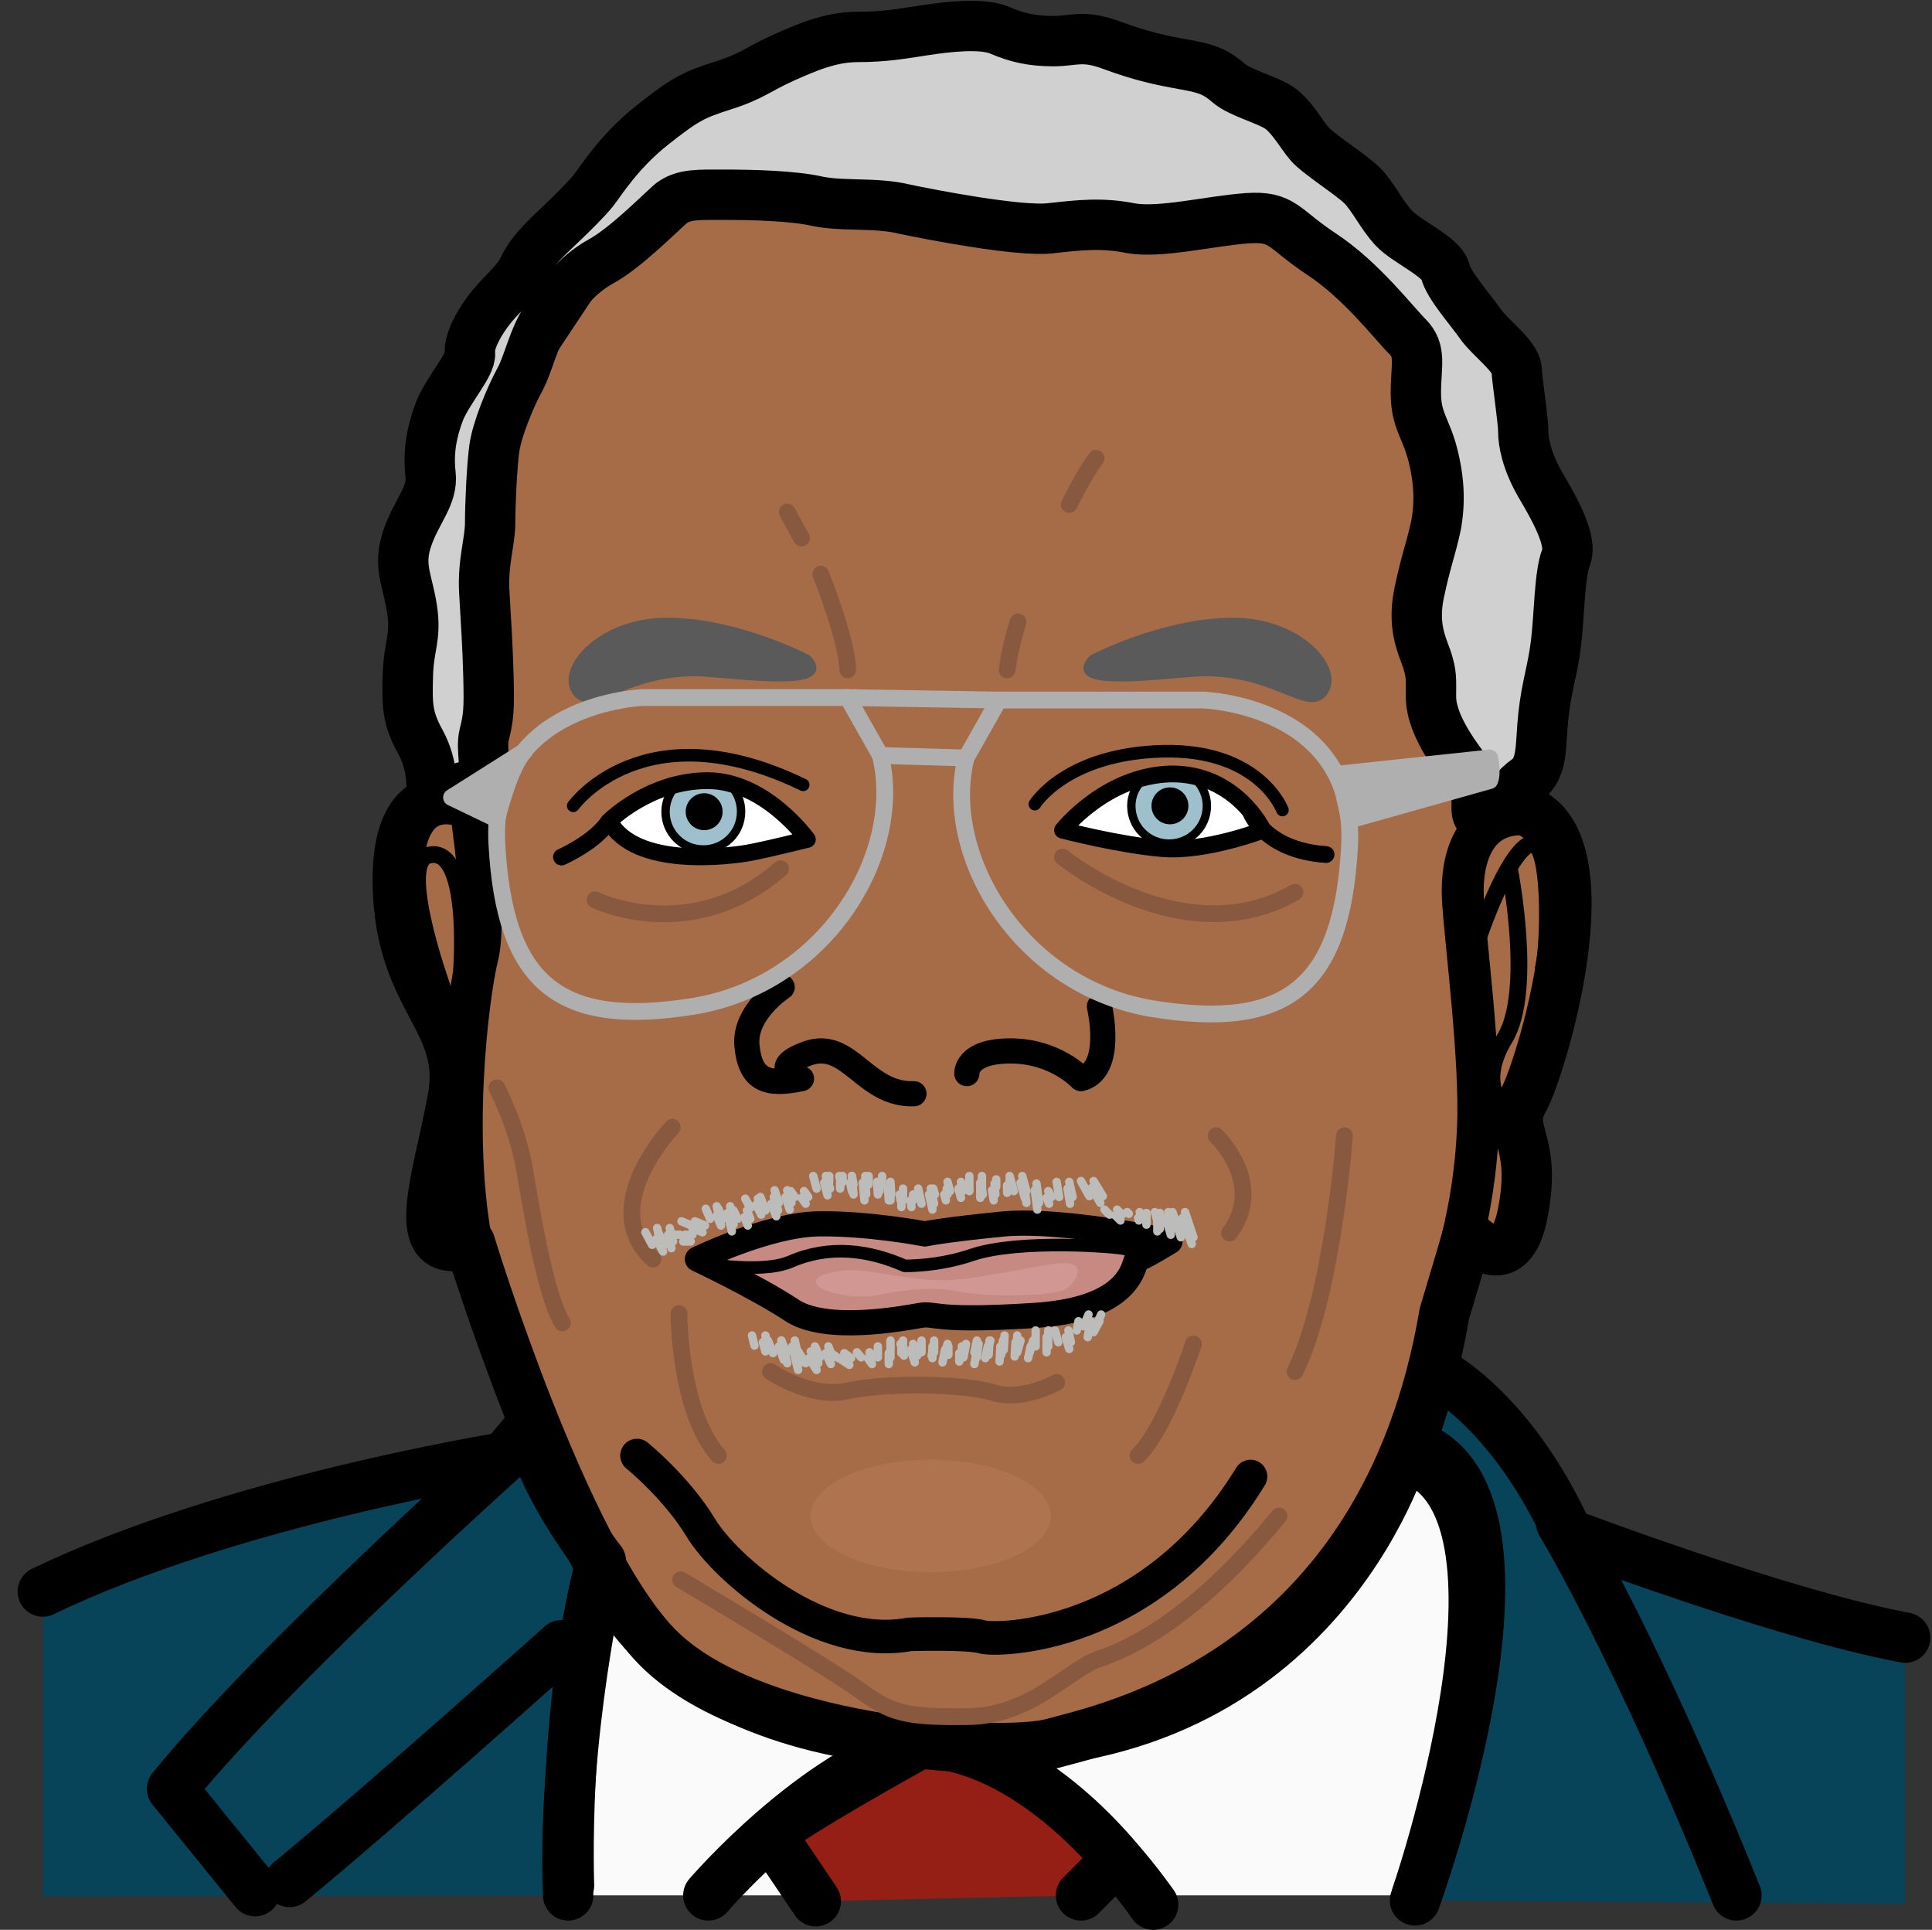﻿<?xml version="1.0" encoding="utf-8"?>
<!-- Generator: Adobe Illustrator 25.4.1, SVG Export Plug-In . SVG Version: 6.00 Build 0)  -->
<svg version="1.1" baseProfile="tiny" id="Layer_1" xmlns="http://www.w3.org/2000/svg" xmlns:xlink="http://www.w3.org/1999/xlink" x="0px" y="0px" viewBox="0 0 230.2 229.9" overflow="visible" xml:space="preserve">
<rect x="0" y="0" width="230.2" height="229.9" fill="#333333" stroke="none"/>
<polygon fill="none" points="228.1,225.9 230.2,225.9 230.2,228.2 228.1,228.2 " />
<polygon fill="none" points="0,0 2.1,0 2.1,2.7 0,2.7 " />
<path fill="#074459" d="M67.7,225.8c0,0-0.7-21.8,3.9-39.7c0,0-6.4-9.2-7.4-16.1l-4.1,3.7c0,0-32.6,5.2-55,16v36.2" />
<path fill="none" stroke="#000000" stroke-width="6" stroke-linecap="round" stroke-linejoin="round" stroke-miterlimit="10" d="  M62.1,171.8c0,0-28.6,25.4-41.6,41.3l9.9,12.2" />
<path fill="none" stroke="#000000" stroke-width="6" stroke-linecap="round" stroke-linejoin="round" stroke-miterlimit="10" d="  M66.9,196c0,0-21.9,19.6-32.4,28.2" />
<path fill="#074459" d="M168.6,226.4c0,0,16.4-48-1-53.6l3.3-10.4c0,0,9,4.4,15.9,19.7c0,0,25.3,9.7,40.2,12.6v32.1" />
<path fill="none" stroke="#000000" stroke-width="6" stroke-linecap="round" stroke-linejoin="round" stroke-miterlimit="10" d="  M186,181.4c0,0,8.9,14.6,20.9,44.4" />
<path fill="#FAFAFA" stroke="#000000" stroke-width="6" stroke-linecap="round" stroke-linejoin="round" stroke-miterlimit="10" d="  M168.8,225.8c0,0,17.7-48.7-1.1-53.9c0,0-9.5,35.3-49.7,35.9c-40.2,0.5-46.3-21.4-46.3-21.4s-4.8,20.6-4,39.4" />
<path fill="none" stroke="#000000" stroke-width="6" stroke-linecap="round" stroke-linejoin="round" stroke-miterlimit="10" d="  M84.4,225.8c0,0,12.6-14.7,25.4-18.2c0,0,13.5-0.4,27.6,19.3" />
<path fill="#961F15" stroke="#000000" stroke-width="6" stroke-linecap="round" stroke-linejoin="round" stroke-miterlimit="10" d="  M128.8,225.8l4.3-4.3c0,0-10.7-13.6-23.3-13.9c0,0-15.4,8.5-18,10.9l5.4,8" />
<path fill="#A66C48" stroke="#000000" stroke-width="6" stroke-linecap="round" stroke-linejoin="round" stroke-miterlimit="10" d="  M56,95.8c0,0-8.9-4.2-8.6,9.7s8.4,15.9,6.5,25.6c-1.8,9.7-5.5,19.3,2.1,17c0,0,11.1,36.5,22.2,48s40.9,13.3,47.2,11.6  c6.4-1.8,39.4-8.2,46.7-51.2l2.8-9.4c0,0,5.1,5.7,6.6-2.9c1.6-8.6-2.1-9.4,0-13.1c2.1-3.7,10.2-30.5,0.4-34.5l-10.1-59l-21.4-18  H77.6L56.5,51.4L56,95.8z" />
<path fill="none" stroke="#000000" stroke-width="5" stroke-linecap="round" stroke-linejoin="round" stroke-miterlimit="10" d="  M56,95.8c0,0,2.1,13.3,0.9,18.1c-1.2,4.8-3.4,22.9-0.3,36.2" />
<path fill="none" stroke="#000000" stroke-width="5" stroke-linecap="round" stroke-linejoin="round" stroke-miterlimit="10" d="  M173.9,148.8c0,0,1.9-6.4,2.2-14.4c0.4-8.1-1.6-23.1-1.8-27.5c-0.2-4.4,1.2-9.9,7-9.9" />
<path fill="none" stroke="#000000" stroke-width="4" stroke-linecap="round" stroke-linejoin="round" stroke-miterlimit="10" d="  M75.9,173.4c0,0,4.7,3.8,7.6,8.6c2.9,4.8,14.2,14.7,24.9,12.7c0,0,7-0.2,8.6,0.3s20,0.5,32-19.1" />
<path fill="none" stroke="#89593F" stroke-width="2" stroke-linecap="round" stroke-linejoin="round" stroke-miterlimit="10" d="  M80.1,134.3c0,0-9.1,9.5-2.3,15.7" />
<path fill="none" stroke="#89593F" stroke-width="2" stroke-linecap="round" stroke-linejoin="round" stroke-miterlimit="10" d="  M144.9,135.3c0,0,6,5.7,1.6,11.6" />
<path fill="#FFFFFF" d="M72.6,97.8c0,0,4.8-4.8,11.7-4.8s11.9,7,11.9,7s-4.8,1.2-7,1.6S75.6,103.5,72.6,97.8z" />
<path fill="#FFFFFF" d="M126.6,98.9c0,0,5.1-6.5,12.9-6.7c7.8-0.1,11,6.7,11,6.7s-6.8,2.6-11.9,2.2S126.6,98.9,126.6,98.9z" />
<path fill="none" stroke="#000000" stroke-width="3" stroke-linecap="round" stroke-linejoin="round" stroke-miterlimit="10" d="  M93.2,117.6c0,0-4.6,3-4.2,7c0.4,4,2.3,4.8,6.5,3.9c0,0-4.3-1.2,0.7-3c5-1.8,6.8,5,12.7,4.8" />
<path fill="none" stroke="#000000" stroke-width="3" stroke-linecap="round" stroke-linejoin="round" stroke-miterlimit="10" d="  M131,119.9c0,0,1.8,7.6-2.2,8.6c0,0-3-3.3-8.4-3.3c-5.4,0-5.2,2.7-5.2,2.7" />
<path fill="none" stroke="#000000" stroke-width="2" stroke-linecap="round" stroke-linejoin="round" stroke-miterlimit="10" d="  M52.7,117.6c0,0-5.3-14.7-1.7-15.7c5.1-1.4,4,13.5,4,13.5" />
<path fill="none" stroke="#000000" stroke-width="2" stroke-linecap="round" stroke-linejoin="round" stroke-miterlimit="10" d="  M179.9,103.8c0,0,2.8,14.3-0.6,19.9c-3.4,5.6-0.1,8.2-0.1,8.2" />
<path fill="none" stroke="#000000" stroke-width="2" stroke-linecap="round" stroke-linejoin="round" stroke-miterlimit="10" d="  M176.3,111.3c0,0,3.2-9.4,5.9-10.7c2.7-1.3,2.4,12.1,1.7,14.7" />
<path fill="#C68A82" stroke="#000000" stroke-width="3" stroke-linejoin="round" stroke-miterlimit="10" d="M83.1,150  c0,0,8.4-4.1,14.4-4.2s12.7,1.2,12.7,1.2s2.3-0.5,9.5-1.2c7.2-0.6,19.7,2.1,19.7,2.1s-3.4,2.1-3.9,2.1c-0.5,0.1,0,5.9-12.1,6.7  s-11.9-0.3-13.7,0c-1.8,0.3-11.4,2.2-15.5-0.7C89.9,153.2,83.1,150,83.1,150z" />
<path fill="none" stroke="#000000" stroke-width="1.5" stroke-linecap="round" stroke-linejoin="round" stroke-miterlimit="10" d="  M82.5,150.3c0,0,8,1.6,11.7,0c4.6-2,9.3-1.4,13.6,0.5c0,0,3.9,0.1,8-1.3c5.6-1.9,17.3-1,18.3-0.7c1.1,0.3,3.2-0.3,3.2-0.3" />
<path fill="none" stroke="#000000" stroke-width="1.5" stroke-linecap="round" stroke-linejoin="round" stroke-miterlimit="10" d="  M68.3,96c0,0,8.4-11.7,27.4-2.5" />
<path fill="none" stroke="#000000" stroke-width="1.5" stroke-linecap="round" stroke-linejoin="round" stroke-miterlimit="10" d="  M123.3,95.8c0,0,3.7-6,15.2-6.3c11.6-0.3,14.3,7,14.3,7" />
<path fill="none" stroke="#89593F" stroke-width="2" stroke-linecap="round" stroke-linejoin="round" stroke-miterlimit="10" d="  M70.9,107.2c0,0,11.4,5.6,22.1-3.7" />
<path fill="none" stroke="#89593F" stroke-width="2" stroke-linecap="round" stroke-linejoin="round" stroke-miterlimit="10" d="  M126.6,102.1c0,0,14.4,11.8,27.7,4.2" />
<path fill="#9EC0CC" stroke="#000000" stroke-linecap="round" stroke-linejoin="round" stroke-miterlimit="10" d="M86.8,93.3  c0.9,0.8,1.5,2,1.5,3.4c0,2.5-2,4.5-4.5,4.5s-4.5-2-4.5-4.5c0-1.2,0.5-2.3,1.3-3.2" />
<path fill="#9EC0CC" stroke="#000000" stroke-linecap="round" stroke-linejoin="round" stroke-miterlimit="10" d="M141.8,92.3  c1.2,0.8,2,2.2,2,3.7c0,2.5-2,4.5-4.5,4.5s-4.5-2-4.5-4.5c0-1.2,0.5-2.2,1.2-3" />
<circle stroke="#000000" stroke-linecap="round" stroke-linejoin="round" stroke-miterlimit="10" cx="139.4" cy="96" r="1.7" />
<circle stroke="#000000" stroke-linecap="round" stroke-linejoin="round" stroke-miterlimit="10" cx="83.9" cy="96.7" r="1.7" />
<path fill="#5A5A5A" stroke="#5A5A5A" stroke-linecap="round" stroke-linejoin="round" stroke-miterlimit="10" d="M96.2,78.5  c0,0-8-4.2-16.1-4.4c-8.1-0.3-13.3,5.4-11.5,8.2c1.8,2.9,6-2.7,15.3-2.2C88.5,80.4,99.4,81.9,96.2,78.5z" />
<path fill="#5A5A5A" stroke="#5A5A5A" stroke-linecap="round" stroke-linejoin="round" stroke-miterlimit="10" d="M130.2,78.5  c0,0,8-4.2,16.1-4.4c8.1-0.3,13.3,5.4,11.5,8.2c-1.8,2.9-6-2.7-15.3-2.2C137.8,80.4,126.9,81.9,130.2,78.5z" />
<path fill="#D1D0D1" stroke="#000000" stroke-width="6" stroke-linecap="round" stroke-linejoin="round" stroke-miterlimit="10" d="  M51.4,94.3c0,0,0.3-3-1.3-5.9c-1.6-2.9-1.6-4.4-1.5-8c0.1-3.5,1-4.4,0.5-7.8s-1.7-5.1-0.6-8.4c1.1-3.3,3.1-5.1,2.8-7.7  s0.1-5,1.1-7.6c1.1-2.6,3.7-5.4,3.6-6.8c-0.2-1.4,1.2-3.9,2.6-5.6c1.4-1.7,3-2.9,3.8-4.6c0.8-1.7,2.2-3.1,4-4.8  c1.8-1.7,3.5-3.4,4.3-4.4c0.8-1,3-4.6,6.9-7.7s5-3.7,8.5-4.8s4.3-2,7.2-3.3c2.9-1.3,5.7-2.5,8.9-2.5s5.4-0.4,8-0.8s6.8-0.9,8.9,0  c2.1,0.9,3.9,1.3,6.4,1.3c2.5,0,3.5-0.8,7,0.5s5.9,1.8,8.7,2.3c2.9,0.5,3.8,1,5.2,2.2c1.4,1.2,4.7,2,6.1,3c1.4,1,2.5,3,3.5,4.2  c1,1.2,5,3.7,6.3,5c1.3,1.3,2.3,3.5,3.8,5.1s5.7,3.4,6.1,5.1c0.4,1.7,3.1,4.7,4.2,6.3s4.2,3.8,4.3,5.4c0.1,1.6,0.8,6.1,0.8,7.4  s0.4,3.5,2,6.3c1.6,2.7,3.9,6.7,3.1,8.7s-0.8,6.9-1.2,10.2c-0.4,3.3-1.1,5-1.5,8.6s0,6.3-2,7.7c-2,1.4-4.6,5.5-5.6,4.5  c-1-1,0.7-2.6-1.9-6c-2.6-3.4-3.9-6.2-3.9-8.4s0.1-2.6-0.5-4.5c-0.7-1.9-1.7-4.1-0.9-7.9c0.8-3.8,1.4-5.2,2-8  c0.5-2.7,0.4-5.4-0.4-8.5c-0.8-3.1-2-4-2-7.3s0.7-5-1-6.7s-5.5-6.7-10.2-9.8s-4.6-4.6-8.9-4.3c-4.3,0.3-10.3,1.8-13.8,1.2  c-3.5-0.7-6.1-0.4-9.7,0c-3.7,0.4-14.1-1.6-17.4-2.3c-3.3-0.8-7.2-0.3-10.2-0.9c-3-0.7-8.1-0.8-11.2-0.8s-4.8-0.1-6.3,1  c-1.4,1.2-5.5,5.4-8.5,7c-3,1.7-4.6,4.1-6.3,6.6c-1.7,2.5-2.2,5.5-3.3,7.5s-2.7,5.9-3,8.1c-0.3,2.2-0.5,6.7-0.5,8.9  s-0.9,4.7-0.7,8.2s0.4,6.3,0.5,10.2c0.1,3.9,0,4.8-0.5,6.8c-0.5,2,0.6,4.3-0.7,5.4C56,94.1,51.4,94.3,51.4,94.3z" />
<path fill="none" stroke="#AFAFAF" stroke-width="2" stroke-linecap="round" stroke-linejoin="round" stroke-miterlimit="10" d="  M104.9,90l-3.9-6.9H76.6c0,0-18.3,0.6-17.4,17.4s7.5,21.9,23.3,19.4S107.8,101.8,104.9,90z" />
<path fill="none" stroke="#AFAFAF" stroke-width="2" stroke-linecap="round" stroke-linejoin="round" stroke-miterlimit="10" d="  M115.1,90.3l3.9-6.9h24.4c0,0,18.3,0.6,17.4,17.4s-7.5,21.9-23.3,19.4C121.7,117.7,112.2,102,115.1,90.3z" />
<line fill="none" stroke="#AFAFAF" stroke-width="2" stroke-linecap="round" stroke-linejoin="round" stroke-miterlimit="10" x1="101" y1="83.1" x2="119" y2="83.4" />
<line fill="none" stroke="#AFAFAF" stroke-width="2" stroke-linecap="round" stroke-linejoin="round" stroke-miterlimit="10" x1="104.9" y1="90" x2="115.1" y2="90.3" />
<path fill="#AFAFAF" stroke="#AFAFAF" stroke-width="2" stroke-linecap="round" stroke-linejoin="round" stroke-miterlimit="10" d="  M53.8,95l5.4,2.6c0,0,1.5-6.3,3.3-8.1L53.8,95" />
<path fill="#AFAFAF" stroke="#AFAFAF" stroke-width="2" stroke-linecap="round" stroke-linejoin="round" stroke-miterlimit="10" d="  M159.6,92.2l17.9-1.9c0,0,0.4,1.7,0,2.7l-16.7,4.7L159.6,92.2z" />
<path fill="none" stroke="#89593F" stroke-width="2" stroke-linecap="round" stroke-linejoin="round" stroke-miterlimit="10" d="  M160.2,135.3c0,0-1.4,19-5.9,28.1" />
<path fill="none" stroke="#89593F" stroke-width="2" stroke-linecap="round" stroke-linejoin="round" stroke-miterlimit="10" d="  M59.2,129.6c0,0,2.4,4.5,3.3,9.7c0.9,5.3,2.5,15,4.5,18.3" />
<path fill="none" stroke="#89593F" stroke-width="2" stroke-linecap="round" stroke-linejoin="round" stroke-miterlimit="10" d="  M97.8,68.4c0,0,3.2,8,3.2,11.4" />
<path fill="none" stroke="#89593F" stroke-width="2" stroke-linecap="round" stroke-linejoin="round" stroke-miterlimit="10" d="  M121.3,74.1c0,0-0.9,2.7-1.3,5.7" />
<path fill="none" stroke="#000000" stroke-width="2" stroke-linecap="round" stroke-linejoin="round" stroke-miterlimit="10" d="  M66.9,102.1c0,0,3.9-1.7,5.6-4.2" />
<path fill="none" stroke="#000000" stroke-width="2" stroke-linecap="round" stroke-linejoin="round" stroke-miterlimit="10" d="  M149,96.7c0,0,1.6,4.6,9,5.1" />
<path fill="none" stroke="#89593F" stroke-width="2" stroke-linecap="round" stroke-linejoin="round" stroke-miterlimit="10" d="  M81.1,188.2c0,0,17.7,10.5,21.4,13.2c3.7,2.7,5.4,3.2,12.9,3.1s12-5.7,15.6-6.9c3.6-1.2,11.3-4.7,21.4-17" />
<path fill="none" stroke="#89593F" stroke-width="2" stroke-linecap="round" stroke-linejoin="round" stroke-miterlimit="10" d="  M80.9,156.5c0,0,0,11.6,4.7,16.9" />
<path fill="none" stroke="#89593F" stroke-width="2" stroke-linecap="round" stroke-linejoin="round" stroke-miterlimit="10" d="  M142.2,160.1c0,0-3.3,10.1-6.6,13.3" />
<path fill="none" stroke="#89593F" stroke-width="2" stroke-linecap="round" stroke-linejoin="round" stroke-miterlimit="10" d="  M91.8,163.4c0,0,4.8,3.3,9.2,2.3s13.8-0.9,17.3,0.2s7.6-1.2,7.6-1.2" />
<path fill="none" stroke="#000000" stroke-width="6" stroke-linecap="round" stroke-linejoin="round" stroke-miterlimit="10" d="  M67.8,224.6c0,0-0.8-20.7,3.8-38.6c0,0-7.3-9.2-8.4-16.1l-3.1,3.7c0,0-32.6,5.2-55,16" />
<path fill="none" stroke="#000000" stroke-width="6" stroke-linecap="round" stroke-linejoin="round" stroke-miterlimit="10" d="  M168.6,226.4c0,0,16.4-47.3-1-52.8l3.3-10.3c0,0,9,4.3,15.9,19.4c0,0,25.3,9.6,40.2,12.4" />
<path fill="none" stroke="#000000" stroke-width="2" stroke-linecap="round" stroke-linejoin="round" stroke-miterlimit="10" d="  M72.6,97.8c0,0,4.8-4.8,11.7-4.8s11.9,7,11.9,7s-4.8,1.2-7,1.6S75.6,103.5,72.6,97.8z" />
<path fill="none" stroke="#000000" stroke-width="2" stroke-linecap="round" stroke-linejoin="round" stroke-miterlimit="10" d="  M126.6,98.9c0,0,5.1-6.5,12.9-6.7c7.8-0.1,11,6.7,11,6.7s-6.8,2.6-11.9,2.2S126.6,98.9,126.6,98.9z" />
<g>
	
		<line fill="none" stroke="#BCBCBB" stroke-linecap="round" stroke-linejoin="round" stroke-miterlimit="10" x1="78.4" y1="146.8" x2="79.2" y2="148.3" />
	
		<line fill="none" stroke="#BCBCBB" stroke-linecap="round" stroke-linejoin="round" stroke-miterlimit="10" x1="79.8" y1="146.3" x2="80.2" y2="147.9" />
	
		<line fill="none" stroke="#BCBCBB" stroke-linecap="round" stroke-linejoin="round" stroke-miterlimit="10" x1="82.5" y1="147.1" x2="81.6" y2="147.1" />
	
		<line fill="none" stroke="#BCBCBB" stroke-linecap="round" stroke-linejoin="round" stroke-miterlimit="10" x1="84" y1="146" x2="82.8" y2="145.5" />
	
		<line fill="none" stroke="#BCBCBB" stroke-linecap="round" stroke-linejoin="round" stroke-miterlimit="10" x1="85.6" y1="144" x2="86.1" y2="145.2" />
	
		<line fill="none" stroke="#BCBCBB" stroke-linecap="round" stroke-linejoin="round" stroke-miterlimit="10" x1="87" y1="143.7" x2="87.4" y2="145.9" />
	
		<line fill="none" stroke="#BCBCBB" stroke-linecap="round" stroke-linejoin="round" stroke-miterlimit="10" x1="89" y1="144.2" x2="89.4" y2="145.2" />
	
		<line fill="none" stroke="#BCBCBB" stroke-linecap="round" stroke-linejoin="round" stroke-miterlimit="10" x1="90.3" y1="142.8" x2="90.9" y2="143.9" />
	
		<line fill="none" stroke="#BCBCBB" stroke-linecap="round" stroke-linejoin="round" stroke-miterlimit="10" x1="92.2" y1="142.6" x2="92.7" y2="144.2" />
	
		<line fill="none" stroke="#BCBCBB" stroke-linecap="round" stroke-linejoin="round" stroke-miterlimit="10" x1="93.8" y1="141.8" x2="94.3" y2="143.3" />
	
		<line fill="none" stroke="#BCBCBB" stroke-linecap="round" stroke-linejoin="round" stroke-miterlimit="10" x1="95.8" y1="141.9" x2="96.3" y2="142.6" />
	
		<line fill="none" stroke="#BCBCBB" stroke-linecap="round" stroke-linejoin="round" stroke-miterlimit="10" x1="98.4" y1="140.1" x2="98.9" y2="141.6" />
	
		<line fill="none" stroke="#BCBCBB" stroke-linecap="round" stroke-linejoin="round" stroke-miterlimit="10" x1="100.4" y1="140.1" x2="100.4" y2="140.8" />
	
		<line fill="none" stroke="#BCBCBB" stroke-linecap="round" stroke-linejoin="round" stroke-miterlimit="10" x1="101.5" y1="140.1" x2="101.7" y2="141.1" />
	
		<line fill="none" stroke="#BCBCBB" stroke-linecap="round" stroke-linejoin="round" stroke-miterlimit="10" x1="103.1" y1="140.1" x2="103.2" y2="142.3" />
	
		<line fill="none" stroke="#BCBCBB" stroke-linecap="round" stroke-linejoin="round" stroke-miterlimit="10" x1="105.1" y1="140.1" x2="105.1" y2="141.1" />
	
		<line fill="none" stroke="#BCBCBB" stroke-linecap="round" stroke-linejoin="round" stroke-miterlimit="10" x1="106.1" y1="140.8" x2="106.2" y2="142.3" />
	
		<line fill="none" stroke="#BCBCBB" stroke-linecap="round" stroke-linejoin="round" stroke-miterlimit="10" x1="107.6" y1="141.6" x2="107.6" y2="143" />
	
		<line fill="none" stroke="#BCBCBB" stroke-linecap="round" stroke-linejoin="round" stroke-miterlimit="10" x1="108.8" y1="142.3" x2="108.8" y2="143" />
	
		<line fill="none" stroke="#BCBCBB" stroke-linecap="round" stroke-linejoin="round" stroke-miterlimit="10" x1="110.9" y1="141.6" x2="111.3" y2="143.4" />
	
		<line fill="none" stroke="#BCBCBB" stroke-linecap="round" stroke-linejoin="round" stroke-miterlimit="10" x1="112.8" y1="141.6" x2="112.9" y2="142.3" />
	
		<line fill="none" stroke="#BCBCBB" stroke-linecap="round" stroke-linejoin="round" stroke-miterlimit="10" x1="114.5" y1="140.8" x2="114.7" y2="141.9" />
	
		<line fill="none" stroke="#BCBCBB" stroke-linecap="round" stroke-linejoin="round" stroke-miterlimit="10" x1="117" y1="140.1" x2="117" y2="141.9" />
	
		<line fill="none" stroke="#BCBCBB" stroke-linecap="round" stroke-linejoin="round" stroke-miterlimit="10" x1="118.5" y1="141" x2="118.6" y2="142.3" />
	
		<line fill="none" stroke="#BCBCBB" stroke-linecap="round" stroke-linejoin="round" stroke-miterlimit="10" x1="120.3" y1="140.5" x2="120.3" y2="141.4" />
	
		<line fill="none" stroke="#BCBCBB" stroke-linecap="round" stroke-linejoin="round" stroke-miterlimit="10" x1="121.8" y1="140.1" x2="122.3" y2="141.9" />
	
		<line fill="none" stroke="#BCBCBB" stroke-linecap="round" stroke-linejoin="round" stroke-miterlimit="10" x1="123.5" y1="141" x2="123.8" y2="143.3" />
	
		<line fill="none" stroke="#BCBCBB" stroke-linecap="round" stroke-linejoin="round" stroke-miterlimit="10" x1="124.9" y1="141.9" x2="125.3" y2="142.6" />
	
		<line fill="none" stroke="#BCBCBB" stroke-linecap="round" stroke-linejoin="round" stroke-miterlimit="10" x1="127.4" y1="140.8" x2="127.8" y2="142.6" />
	
		<line fill="none" stroke="#BCBCBB" stroke-linecap="round" stroke-linejoin="round" stroke-miterlimit="10" x1="130.3" y1="140.7" x2="131.4" y2="142.5" />
	
		<line fill="none" stroke="#BCBCBB" stroke-linecap="round" stroke-linejoin="round" stroke-miterlimit="10" x1="133.1" y1="144.1" x2="133.7" y2="144.7" />
	
		<line fill="none" stroke="#BCBCBB" stroke-linecap="round" stroke-linejoin="round" stroke-miterlimit="10" x1="135.8" y1="144.4" x2="136" y2="144.6" />
	
		<line fill="none" stroke="#BCBCBB" stroke-linecap="round" stroke-linejoin="round" stroke-miterlimit="10" x1="138.2" y1="144.5" x2="138.2" y2="145.9" />
	
		<line fill="none" stroke="#BCBCBB" stroke-linecap="round" stroke-linejoin="round" stroke-miterlimit="10" x1="139.2" y1="144.4" x2="139.7" y2="146.4" />
	
		<line fill="none" stroke="#BCBCBB" stroke-linecap="round" stroke-linejoin="round" stroke-miterlimit="10" x1="141.2" y1="144.4" x2="142.2" y2="147.4" />
	
		<line fill="none" stroke="#BCBCBB" stroke-linecap="round" stroke-linejoin="round" stroke-miterlimit="10" x1="91.2" y1="159.1" x2="91.4" y2="160.3" />
	
		<line fill="none" stroke="#BCBCBB" stroke-linecap="round" stroke-linejoin="round" stroke-miterlimit="10" x1="93.1" y1="159.7" x2="93.7" y2="161.2" />
	
		<line fill="none" stroke="#BCBCBB" stroke-linecap="round" stroke-linejoin="round" stroke-miterlimit="10" x1="94.7" y1="159.7" x2="95.3" y2="162.4" />
	
		<line fill="none" stroke="#BCBCBB" stroke-linecap="round" stroke-linejoin="round" stroke-miterlimit="10" x1="96.6" y1="161" x2="97.5" y2="162.4" />
	
		<line fill="none" stroke="#BCBCBB" stroke-linecap="round" stroke-linejoin="round" stroke-miterlimit="10" x1="98.7" y1="160.4" x2="99.2" y2="161.7" />
	
		<line fill="none" stroke="#BCBCBB" stroke-linecap="round" stroke-linejoin="round" stroke-miterlimit="10" x1="100.6" y1="161.2" x2="101.4" y2="161.8" />
	
		<line fill="none" stroke="#BCBCBB" stroke-linecap="round" stroke-linejoin="round" stroke-miterlimit="10" x1="103.6" y1="161.1" x2="104.2" y2="161.7" />
	
		<line fill="none" stroke="#BCBCBB" stroke-linecap="round" stroke-linejoin="round" stroke-miterlimit="10" x1="106.1" y1="160.4" x2="106.1" y2="161.7" />
	
		<line fill="none" stroke="#BCBCBB" stroke-linecap="round" stroke-linejoin="round" stroke-miterlimit="10" x1="107.6" y1="159.7" x2="107.6" y2="160.4" />
	
		<line fill="none" stroke="#BCBCBB" stroke-linecap="round" stroke-linejoin="round" stroke-miterlimit="10" x1="108.8" y1="160.1" x2="109.3" y2="161.5" />
	
		<line fill="none" stroke="#BCBCBB" stroke-linecap="round" stroke-linejoin="round" stroke-miterlimit="10" x1="111.3" y1="159.7" x2="111.3" y2="161.1" />
	
		<line fill="none" stroke="#BCBCBB" stroke-linecap="round" stroke-linejoin="round" stroke-miterlimit="10" x1="112.9" y1="160.1" x2="112.5" y2="161.5" />
	
		<line fill="none" stroke="#BCBCBB" stroke-linecap="round" stroke-linejoin="round" stroke-miterlimit="10" x1="114.6" y1="160.4" x2="114.6" y2="161.4" />
	
		<line fill="none" stroke="#BCBCBB" stroke-linecap="round" stroke-linejoin="round" stroke-miterlimit="10" x1="116.6" y1="160.1" x2="116.4" y2="161.7" />
	
		<line fill="none" stroke="#BCBCBB" stroke-linecap="round" stroke-linejoin="round" stroke-miterlimit="10" x1="118" y1="159.7" x2="117.6" y2="161.1" />
	
		<line fill="none" stroke="#BCBCBB" stroke-linecap="round" stroke-linejoin="round" stroke-miterlimit="10" x1="119.5" y1="159.7" x2="119.3" y2="161.4" />
	
		<line fill="none" stroke="#BCBCBB" stroke-linecap="round" stroke-linejoin="round" stroke-miterlimit="10" x1="121.2" y1="159.1" x2="121.2" y2="160.8" />
	
		<line fill="none" stroke="#BCBCBB" stroke-linecap="round" stroke-linejoin="round" stroke-miterlimit="10" x1="123.1" y1="159.7" x2="122.7" y2="161.1" />
	
		<line fill="none" stroke="#BCBCBB" stroke-linecap="round" stroke-linejoin="round" stroke-miterlimit="10" x1="124.9" y1="158.5" x2="124.9" y2="160.4" />
	
		<line fill="none" stroke="#BCBCBB" stroke-linecap="round" stroke-linejoin="round" stroke-miterlimit="10" x1="127.3" y1="158.5" x2="127.6" y2="159.9" />
	
		<line fill="none" stroke="#BCBCBB" stroke-linecap="round" stroke-linejoin="round" stroke-miterlimit="10" x1="130" y1="157.4" x2="129.9" y2="158.5" />
	
		<line fill="none" stroke="#BCBCBB" stroke-linecap="round" stroke-linejoin="round" stroke-miterlimit="10" x1="131.2" y1="156.6" x2="130.6" y2="158" />
	
		<line fill="none" stroke="#BCBCBB" stroke-linecap="round" stroke-linejoin="round" stroke-miterlimit="10" x1="76.9" y1="146.8" x2="77.7" y2="148.3" />
	
		<line fill="none" stroke="#BCBCBB" stroke-linecap="round" stroke-linejoin="round" stroke-miterlimit="10" x1="78.3" y1="146.3" x2="78.7" y2="147.9" />
	
		<line fill="none" stroke="#BCBCBB" stroke-linecap="round" stroke-linejoin="round" stroke-miterlimit="10" x1="81" y1="147.1" x2="80.1" y2="147.1" />
	
		<line fill="none" stroke="#BCBCBB" stroke-linecap="round" stroke-linejoin="round" stroke-miterlimit="10" x1="82.4" y1="146" x2="81.2" y2="145.5" />
	
		<line fill="none" stroke="#BCBCBB" stroke-linecap="round" stroke-linejoin="round" stroke-miterlimit="10" x1="84.1" y1="144" x2="84.6" y2="145.2" />
	
		<line fill="none" stroke="#BCBCBB" stroke-linecap="round" stroke-linejoin="round" stroke-miterlimit="10" x1="85.4" y1="143.7" x2="85.9" y2="145.9" />
	
		<line fill="none" stroke="#BCBCBB" stroke-linecap="round" stroke-linejoin="round" stroke-miterlimit="10" x1="87.4" y1="144.2" x2="87.9" y2="145.2" />
	
		<line fill="none" stroke="#BCBCBB" stroke-linecap="round" stroke-linejoin="round" stroke-miterlimit="10" x1="88.8" y1="142.8" x2="89.4" y2="143.9" />
	
		<line fill="none" stroke="#BCBCBB" stroke-linecap="round" stroke-linejoin="round" stroke-miterlimit="10" x1="90.6" y1="142.6" x2="91.2" y2="144.2" />
	
		<line fill="none" stroke="#BCBCBB" stroke-linecap="round" stroke-linejoin="round" stroke-miterlimit="10" x1="92.3" y1="141.8" x2="92.8" y2="143.3" />
	
		<line fill="none" stroke="#BCBCBB" stroke-linecap="round" stroke-linejoin="round" stroke-miterlimit="10" x1="94.2" y1="141.9" x2="94.7" y2="142.6" />
	
		<line fill="none" stroke="#BCBCBB" stroke-linecap="round" stroke-linejoin="round" stroke-miterlimit="10" x1="96.9" y1="140.1" x2="97.3" y2="141.6" />
	
		<line fill="none" stroke="#BCBCBB" stroke-linecap="round" stroke-linejoin="round" stroke-miterlimit="10" x1="98.8" y1="140.1" x2="98.8" y2="140.8" />
	
		<line fill="none" stroke="#BCBCBB" stroke-linecap="round" stroke-linejoin="round" stroke-miterlimit="10" x1="100" y1="140.1" x2="100.2" y2="141.1" />
	
		<line fill="none" stroke="#BCBCBB" stroke-linecap="round" stroke-linejoin="round" stroke-miterlimit="10" x1="101.5" y1="140.1" x2="101.7" y2="142.3" />
	
		<line fill="none" stroke="#BCBCBB" stroke-linecap="round" stroke-linejoin="round" stroke-miterlimit="10" x1="103.5" y1="140.1" x2="103.5" y2="141.1" />
	
		<line fill="none" stroke="#BCBCBB" stroke-linecap="round" stroke-linejoin="round" stroke-miterlimit="10" x1="104.5" y1="140.8" x2="104.6" y2="142.3" />
	
		<line fill="none" stroke="#BCBCBB" stroke-linecap="round" stroke-linejoin="round" stroke-miterlimit="10" x1="106.1" y1="141.6" x2="106.1" y2="143" />
	
		<line fill="none" stroke="#BCBCBB" stroke-linecap="round" stroke-linejoin="round" stroke-miterlimit="10" x1="107.2" y1="142.3" x2="107.3" y2="143" />
	
		<line fill="none" stroke="#BCBCBB" stroke-linecap="round" stroke-linejoin="round" stroke-miterlimit="10" x1="109.4" y1="141.6" x2="109.8" y2="143.4" />
	
		<line fill="none" stroke="#BCBCBB" stroke-linecap="round" stroke-linejoin="round" stroke-miterlimit="10" x1="111.2" y1="141.6" x2="111.4" y2="142.3" />
	
		<line fill="none" stroke="#BCBCBB" stroke-linecap="round" stroke-linejoin="round" stroke-miterlimit="10" x1="112.9" y1="140.8" x2="113.2" y2="141.9" />
	
		<line fill="none" stroke="#BCBCBB" stroke-linecap="round" stroke-linejoin="round" stroke-miterlimit="10" x1="115.5" y1="140.1" x2="115.5" y2="141.9" />
	
		<line fill="none" stroke="#BCBCBB" stroke-linecap="round" stroke-linejoin="round" stroke-miterlimit="10" x1="116.9" y1="141" x2="117.1" y2="142.3" />
	
		<line fill="none" stroke="#BCBCBB" stroke-linecap="round" stroke-linejoin="round" stroke-miterlimit="10" x1="118.7" y1="140.5" x2="118.7" y2="141.4" />
	
		<line fill="none" stroke="#BCBCBB" stroke-linecap="round" stroke-linejoin="round" stroke-miterlimit="10" x1="120.3" y1="140.1" x2="120.8" y2="141.9" />
	
		<line fill="none" stroke="#BCBCBB" stroke-linecap="round" stroke-linejoin="round" stroke-miterlimit="10" x1="122" y1="141" x2="122.3" y2="143.3" />
	
		<line fill="none" stroke="#BCBCBB" stroke-linecap="round" stroke-linejoin="round" stroke-miterlimit="10" x1="123.4" y1="141.9" x2="123.7" y2="142.6" />
	
		<line fill="none" stroke="#BCBCBB" stroke-linecap="round" stroke-linejoin="round" stroke-miterlimit="10" x1="125.9" y1="140.8" x2="126.2" y2="142.6" />
	
		<line fill="none" stroke="#BCBCBB" stroke-linecap="round" stroke-linejoin="round" stroke-miterlimit="10" x1="128.8" y1="140.7" x2="129.8" y2="142.5" />
	
		<line fill="none" stroke="#BCBCBB" stroke-linecap="round" stroke-linejoin="round" stroke-miterlimit="10" x1="131.6" y1="144.1" x2="132.2" y2="144.7" />
	
		<line fill="none" stroke="#BCBCBB" stroke-linecap="round" stroke-linejoin="round" stroke-miterlimit="10" x1="134.3" y1="144.4" x2="134.5" y2="144.6" />
	
		<line fill="none" stroke="#BCBCBB" stroke-linecap="round" stroke-linejoin="round" stroke-miterlimit="10" x1="136.6" y1="144.5" x2="136.6" y2="145.9" />
	
		<line fill="none" stroke="#BCBCBB" stroke-linecap="round" stroke-linejoin="round" stroke-miterlimit="10" x1="137.6" y1="144.4" x2="138.2" y2="146.4" />
	
		<line fill="none" stroke="#BCBCBB" stroke-linecap="round" stroke-linejoin="round" stroke-miterlimit="10" x1="139.7" y1="144.4" x2="140.7" y2="147.4" />
	
		<line fill="none" stroke="#BCBCBB" stroke-linecap="round" stroke-linejoin="round" stroke-miterlimit="10" x1="89.6" y1="159.1" x2="89.9" y2="160.3" />
	
		<line fill="none" stroke="#BCBCBB" stroke-linecap="round" stroke-linejoin="round" stroke-miterlimit="10" x1="91.5" y1="159.7" x2="92.1" y2="161.2" />
	
		<line fill="none" stroke="#BCBCBB" stroke-linecap="round" stroke-linejoin="round" stroke-miterlimit="10" x1="93.1" y1="159.7" x2="93.8" y2="162.4" />
	
		<line fill="none" stroke="#BCBCBB" stroke-linecap="round" stroke-linejoin="round" stroke-miterlimit="10" x1="95.1" y1="161" x2="96" y2="162.4" />
	
		<line fill="none" stroke="#BCBCBB" stroke-linecap="round" stroke-linejoin="round" stroke-miterlimit="10" x1="97.1" y1="160.4" x2="97.7" y2="161.7" />
	
		<line fill="none" stroke="#BCBCBB" stroke-linecap="round" stroke-linejoin="round" stroke-miterlimit="10" x1="99" y1="161.2" x2="99.9" y2="161.8" />
	
		<line fill="none" stroke="#BCBCBB" stroke-linecap="round" stroke-linejoin="round" stroke-miterlimit="10" x1="102.1" y1="161.1" x2="102.6" y2="161.7" />
	
		<line fill="none" stroke="#BCBCBB" stroke-linecap="round" stroke-linejoin="round" stroke-miterlimit="10" x1="104.6" y1="160.4" x2="104.6" y2="161.7" />
	
		<line fill="none" stroke="#BCBCBB" stroke-linecap="round" stroke-linejoin="round" stroke-miterlimit="10" x1="106.1" y1="159.7" x2="106.1" y2="160.4" />
	
		<line fill="none" stroke="#BCBCBB" stroke-linecap="round" stroke-linejoin="round" stroke-miterlimit="10" x1="107.3" y1="160.1" x2="107.7" y2="161.5" />
	
		<line fill="none" stroke="#BCBCBB" stroke-linecap="round" stroke-linejoin="round" stroke-miterlimit="10" x1="109.8" y1="159.7" x2="109.8" y2="161.1" />
	
		<line fill="none" stroke="#BCBCBB" stroke-linecap="round" stroke-linejoin="round" stroke-miterlimit="10" x1="111.3" y1="160.1" x2="111" y2="161.5" />
	
		<line fill="none" stroke="#BCBCBB" stroke-linecap="round" stroke-linejoin="round" stroke-miterlimit="10" x1="113" y1="160.4" x2="113" y2="161.4" />
	
		<line fill="none" stroke="#BCBCBB" stroke-linecap="round" stroke-linejoin="round" stroke-miterlimit="10" x1="115.1" y1="160.1" x2="114.8" y2="161.7" />
	
		<line fill="none" stroke="#BCBCBB" stroke-linecap="round" stroke-linejoin="round" stroke-miterlimit="10" x1="116.4" y1="159.7" x2="116.1" y2="161.1" />
	
		<line fill="none" stroke="#BCBCBB" stroke-linecap="round" stroke-linejoin="round" stroke-miterlimit="10" x1="117.9" y1="159.7" x2="117.8" y2="161.4" />
	
		<line fill="none" stroke="#BCBCBB" stroke-linecap="round" stroke-linejoin="round" stroke-miterlimit="10" x1="119.7" y1="159.1" x2="119.6" y2="160.8" />
	
		<line fill="none" stroke="#BCBCBB" stroke-linecap="round" stroke-linejoin="round" stroke-miterlimit="10" x1="121.6" y1="159.7" x2="121.2" y2="161.1" />
	
		<line fill="none" stroke="#BCBCBB" stroke-linecap="round" stroke-linejoin="round" stroke-miterlimit="10" x1="123.4" y1="158.5" x2="123.4" y2="160.4" />
	
		<line fill="none" stroke="#BCBCBB" stroke-linecap="round" stroke-linejoin="round" stroke-miterlimit="10" x1="125.7" y1="158.5" x2="126.1" y2="159.9" />
	
		<line fill="none" stroke="#BCBCBB" stroke-linecap="round" stroke-linejoin="round" stroke-miterlimit="10" x1="128.5" y1="157.4" x2="128.3" y2="158.5" />
	
		<line fill="none" stroke="#BCBCBB" stroke-linecap="round" stroke-linejoin="round" stroke-miterlimit="10" x1="129.7" y1="156.6" x2="129.1" y2="158" />
	
		<line fill="none" stroke="#BCBCBB" stroke-linecap="round" stroke-linejoin="round" stroke-miterlimit="10" x1="78.2" y1="147.6" x2="79" y2="149.1" />
	
		<line fill="none" stroke="#BCBCBB" stroke-linecap="round" stroke-linejoin="round" stroke-miterlimit="10" x1="79.6" y1="147.1" x2="80" y2="148.7" />
	
		<line fill="none" stroke="#BCBCBB" stroke-linecap="round" stroke-linejoin="round" stroke-miterlimit="10" x1="82.3" y1="147.9" x2="81.4" y2="147.9" />
	
		<line fill="none" stroke="#BCBCBB" stroke-linecap="round" stroke-linejoin="round" stroke-miterlimit="10" x1="83.7" y1="146.8" x2="82.5" y2="146.3" />
	
		<line fill="none" stroke="#BCBCBB" stroke-linecap="round" stroke-linejoin="round" stroke-miterlimit="10" x1="85.4" y1="144.8" x2="85.9" y2="146" />
	
		<line fill="none" stroke="#BCBCBB" stroke-linecap="round" stroke-linejoin="round" stroke-miterlimit="10" x1="86.7" y1="144.5" x2="87.2" y2="146.7" />
	
		<line fill="none" stroke="#BCBCBB" stroke-linecap="round" stroke-linejoin="round" stroke-miterlimit="10" x1="88.7" y1="145" x2="89.1" y2="146" />
	
		<line fill="none" stroke="#BCBCBB" stroke-linecap="round" stroke-linejoin="round" stroke-miterlimit="10" x1="90.1" y1="143.5" x2="90.7" y2="144.7" />
	
		<line fill="none" stroke="#BCBCBB" stroke-linecap="round" stroke-linejoin="round" stroke-miterlimit="10" x1="91.9" y1="143.4" x2="92.5" y2="144.9" />
	
		<line fill="none" stroke="#BCBCBB" stroke-linecap="round" stroke-linejoin="round" stroke-miterlimit="10" x1="93.6" y1="142.6" x2="94.1" y2="144.1" />
	
		<line fill="none" stroke="#BCBCBB" stroke-linecap="round" stroke-linejoin="round" stroke-miterlimit="10" x1="95.5" y1="142.7" x2="96" y2="143.4" />
	
		<line fill="none" stroke="#BCBCBB" stroke-linecap="round" stroke-linejoin="round" stroke-miterlimit="10" x1="98.2" y1="140.9" x2="98.6" y2="142.4" />
	
		<line fill="none" stroke="#BCBCBB" stroke-linecap="round" stroke-linejoin="round" stroke-miterlimit="10" x1="100.1" y1="140.9" x2="100.1" y2="141.6" />
	
		<line fill="none" stroke="#BCBCBB" stroke-linecap="round" stroke-linejoin="round" stroke-miterlimit="10" x1="101.3" y1="140.9" x2="101.5" y2="141.9" />
	
		<line fill="none" stroke="#BCBCBB" stroke-linecap="round" stroke-linejoin="round" stroke-miterlimit="10" x1="102.8" y1="140.9" x2="103" y2="143" />
	
		<line fill="none" stroke="#BCBCBB" stroke-linecap="round" stroke-linejoin="round" stroke-miterlimit="10" x1="104.8" y1="140.9" x2="104.8" y2="141.9" />
	
		<line fill="none" stroke="#BCBCBB" stroke-linecap="round" stroke-linejoin="round" stroke-miterlimit="10" x1="105.8" y1="141.6" x2="105.9" y2="143" />
	
		<line fill="none" stroke="#BCBCBB" stroke-linecap="round" stroke-linejoin="round" stroke-miterlimit="10" x1="107.4" y1="142.3" x2="107.4" y2="143.8" />
	
		<line fill="none" stroke="#BCBCBB" stroke-linecap="round" stroke-linejoin="round" stroke-miterlimit="10" x1="108.5" y1="143" x2="108.6" y2="143.8" />
	
		<line fill="none" stroke="#BCBCBB" stroke-linecap="round" stroke-linejoin="round" stroke-miterlimit="10" x1="110.7" y1="142.3" x2="111.1" y2="144.1" />
	
		<line fill="none" stroke="#BCBCBB" stroke-linecap="round" stroke-linejoin="round" stroke-miterlimit="10" x1="112.5" y1="142.3" x2="112.7" y2="143" />
	
		<line fill="none" stroke="#BCBCBB" stroke-linecap="round" stroke-linejoin="round" stroke-miterlimit="10" x1="114.2" y1="141.6" x2="114.5" y2="142.7" />
	
		<line fill="none" stroke="#BCBCBB" stroke-linecap="round" stroke-linejoin="round" stroke-miterlimit="10" x1="116.8" y1="140.9" x2="116.8" y2="142.7" />
	
		<line fill="none" stroke="#BCBCBB" stroke-linecap="round" stroke-linejoin="round" stroke-miterlimit="10" x1="118.2" y1="141.8" x2="118.4" y2="143" />
	
		<line fill="none" stroke="#BCBCBB" stroke-linecap="round" stroke-linejoin="round" stroke-miterlimit="10" x1="120" y1="141.2" x2="120" y2="142.1" />
	
		<line fill="none" stroke="#BCBCBB" stroke-linecap="round" stroke-linejoin="round" stroke-miterlimit="10" x1="121.6" y1="140.9" x2="122.1" y2="142.7" />
	
		<line fill="none" stroke="#BCBCBB" stroke-linecap="round" stroke-linejoin="round" stroke-miterlimit="10" x1="123.3" y1="141.8" x2="123.6" y2="144.1" />
	
		<line fill="none" stroke="#BCBCBB" stroke-linecap="round" stroke-linejoin="round" stroke-miterlimit="10" x1="124.7" y1="142.7" x2="125" y2="143.4" />
	
		<line fill="none" stroke="#BCBCBB" stroke-linecap="round" stroke-linejoin="round" stroke-miterlimit="10" x1="127.2" y1="141.6" x2="127.5" y2="143.4" />
	
		<line fill="none" stroke="#BCBCBB" stroke-linecap="round" stroke-linejoin="round" stroke-miterlimit="10" x1="130.1" y1="141.5" x2="131.1" y2="143.3" />
	
		<line fill="none" stroke="#BCBCBB" stroke-linecap="round" stroke-linejoin="round" stroke-miterlimit="10" x1="132.9" y1="144.8" x2="133.5" y2="145.4" />
	
		<line fill="none" stroke="#BCBCBB" stroke-linecap="round" stroke-linejoin="round" stroke-miterlimit="10" x1="135.6" y1="145.1" x2="135.7" y2="145.4" />
	
		<line fill="none" stroke="#BCBCBB" stroke-linecap="round" stroke-linejoin="round" stroke-miterlimit="10" x1="137.9" y1="145.3" x2="137.9" y2="146.7" />
	
		<line fill="none" stroke="#BCBCBB" stroke-linecap="round" stroke-linejoin="round" stroke-miterlimit="10" x1="138.9" y1="145.1" x2="139.5" y2="147.1" />
	
		<line fill="none" stroke="#BCBCBB" stroke-linecap="round" stroke-linejoin="round" stroke-miterlimit="10" x1="140.9" y1="145.1" x2="142" y2="148.2" />
	
		<line fill="none" stroke="#BCBCBB" stroke-linecap="round" stroke-linejoin="round" stroke-miterlimit="10" x1="90.9" y1="159.9" x2="91.2" y2="161" />
	
		<line fill="none" stroke="#BCBCBB" stroke-linecap="round" stroke-linejoin="round" stroke-miterlimit="10" x1="92.8" y1="160.4" x2="93.4" y2="162" />
	
		<line fill="none" stroke="#BCBCBB" stroke-linecap="round" stroke-linejoin="round" stroke-miterlimit="10" x1="94.4" y1="160.4" x2="95.1" y2="163.2" />
	
		<line fill="none" stroke="#BCBCBB" stroke-linecap="round" stroke-linejoin="round" stroke-miterlimit="10" x1="96.4" y1="161.8" x2="97.3" y2="163.2" />
	
		<line fill="none" stroke="#BCBCBB" stroke-linecap="round" stroke-linejoin="round" stroke-miterlimit="10" x1="98.4" y1="161.2" x2="99" y2="162.5" />
	
		<line fill="none" stroke="#BCBCBB" stroke-linecap="round" stroke-linejoin="round" stroke-miterlimit="10" x1="100.3" y1="162" x2="101.2" y2="162.6" />
	
		<line fill="none" stroke="#BCBCBB" stroke-linecap="round" stroke-linejoin="round" stroke-miterlimit="10" x1="103.4" y1="161.8" x2="103.9" y2="162.5" />
	
		<line fill="none" stroke="#BCBCBB" stroke-linecap="round" stroke-linejoin="round" stroke-miterlimit="10" x1="105.9" y1="161.2" x2="105.9" y2="162.5" />
	
		<line fill="none" stroke="#BCBCBB" stroke-linecap="round" stroke-linejoin="round" stroke-miterlimit="10" x1="107.4" y1="160.4" x2="107.4" y2="161.2" />
	
		<line fill="none" stroke="#BCBCBB" stroke-linecap="round" stroke-linejoin="round" stroke-miterlimit="10" x1="108.5" y1="160.8" x2="109" y2="162.3" />
	
		<line fill="none" stroke="#BCBCBB" stroke-linecap="round" stroke-linejoin="round" stroke-miterlimit="10" x1="111.1" y1="160.4" x2="111.1" y2="161.8" />
	
		<line fill="none" stroke="#BCBCBB" stroke-linecap="round" stroke-linejoin="round" stroke-miterlimit="10" x1="112.6" y1="160.8" x2="112.3" y2="162.3" />
	
		<line fill="none" stroke="#BCBCBB" stroke-linecap="round" stroke-linejoin="round" stroke-miterlimit="10" x1="114.3" y1="161.2" x2="114.3" y2="162.2" />
	
		<line fill="none" stroke="#BCBCBB" stroke-linecap="round" stroke-linejoin="round" stroke-miterlimit="10" x1="116.4" y1="160.8" x2="116.1" y2="162.5" />
	
		<line fill="none" stroke="#BCBCBB" stroke-linecap="round" stroke-linejoin="round" stroke-miterlimit="10" x1="117.7" y1="160.4" x2="117.4" y2="161.8" />
	
		<line fill="none" stroke="#BCBCBB" stroke-linecap="round" stroke-linejoin="round" stroke-miterlimit="10" x1="119.2" y1="160.4" x2="119.1" y2="162.2" />
	
		<line fill="none" stroke="#BCBCBB" stroke-linecap="round" stroke-linejoin="round" stroke-miterlimit="10" x1="121" y1="159.9" x2="120.9" y2="161.6" />
	
		<line fill="none" stroke="#BCBCBB" stroke-linecap="round" stroke-linejoin="round" stroke-miterlimit="10" x1="122.8" y1="160.4" x2="122.5" y2="161.8" />
	
		<line fill="none" stroke="#BCBCBB" stroke-linecap="round" stroke-linejoin="round" stroke-miterlimit="10" x1="124.7" y1="159.3" x2="124.7" y2="161.1" />
	
		<line fill="none" stroke="#BCBCBB" stroke-linecap="round" stroke-linejoin="round" stroke-miterlimit="10" x1="127" y1="159.3" x2="127.4" y2="160.7" />
	
		<line fill="none" stroke="#BCBCBB" stroke-linecap="round" stroke-linejoin="round" stroke-miterlimit="10" x1="129.8" y1="158.2" x2="129.6" y2="159.3" />
	
		<line fill="none" stroke="#BCBCBB" stroke-linecap="round" stroke-linejoin="round" stroke-miterlimit="10" x1="131" y1="157.4" x2="130.3" y2="158.7" />
</g>
<path fill="#D19893" d="M98.9,153.9c0,0,2.8,1,6.1,0.3c3.4-0.7,6.7-0.9,9.5-0.3s11.4,0.6,12.6-0.4c1.3-1,2.5-3.3-0.9-3  s-10.8,2.3-15.1,2c-4.2-0.3-8.6-1.5-10.9-1.1C95.3,152.1,97.6,153.6,98.9,153.9z" />
<ellipse fill="#AF7350" cx="110.9" cy="180.6" rx="14.3" ry="6.7" />
<path fill="none" stroke="#89593F" stroke-width="2" stroke-linecap="round" stroke-linejoin="round" stroke-miterlimit="10" d="  M127.4,60.1c0,0,1.7-3.5,3.2-5.5" />
<line fill="none" stroke="#89593F" stroke-width="2" stroke-linecap="round" stroke-linejoin="round" stroke-miterlimit="10" x1="93.8" y1="61" x2="95.5" y2="64.1" />
</svg>